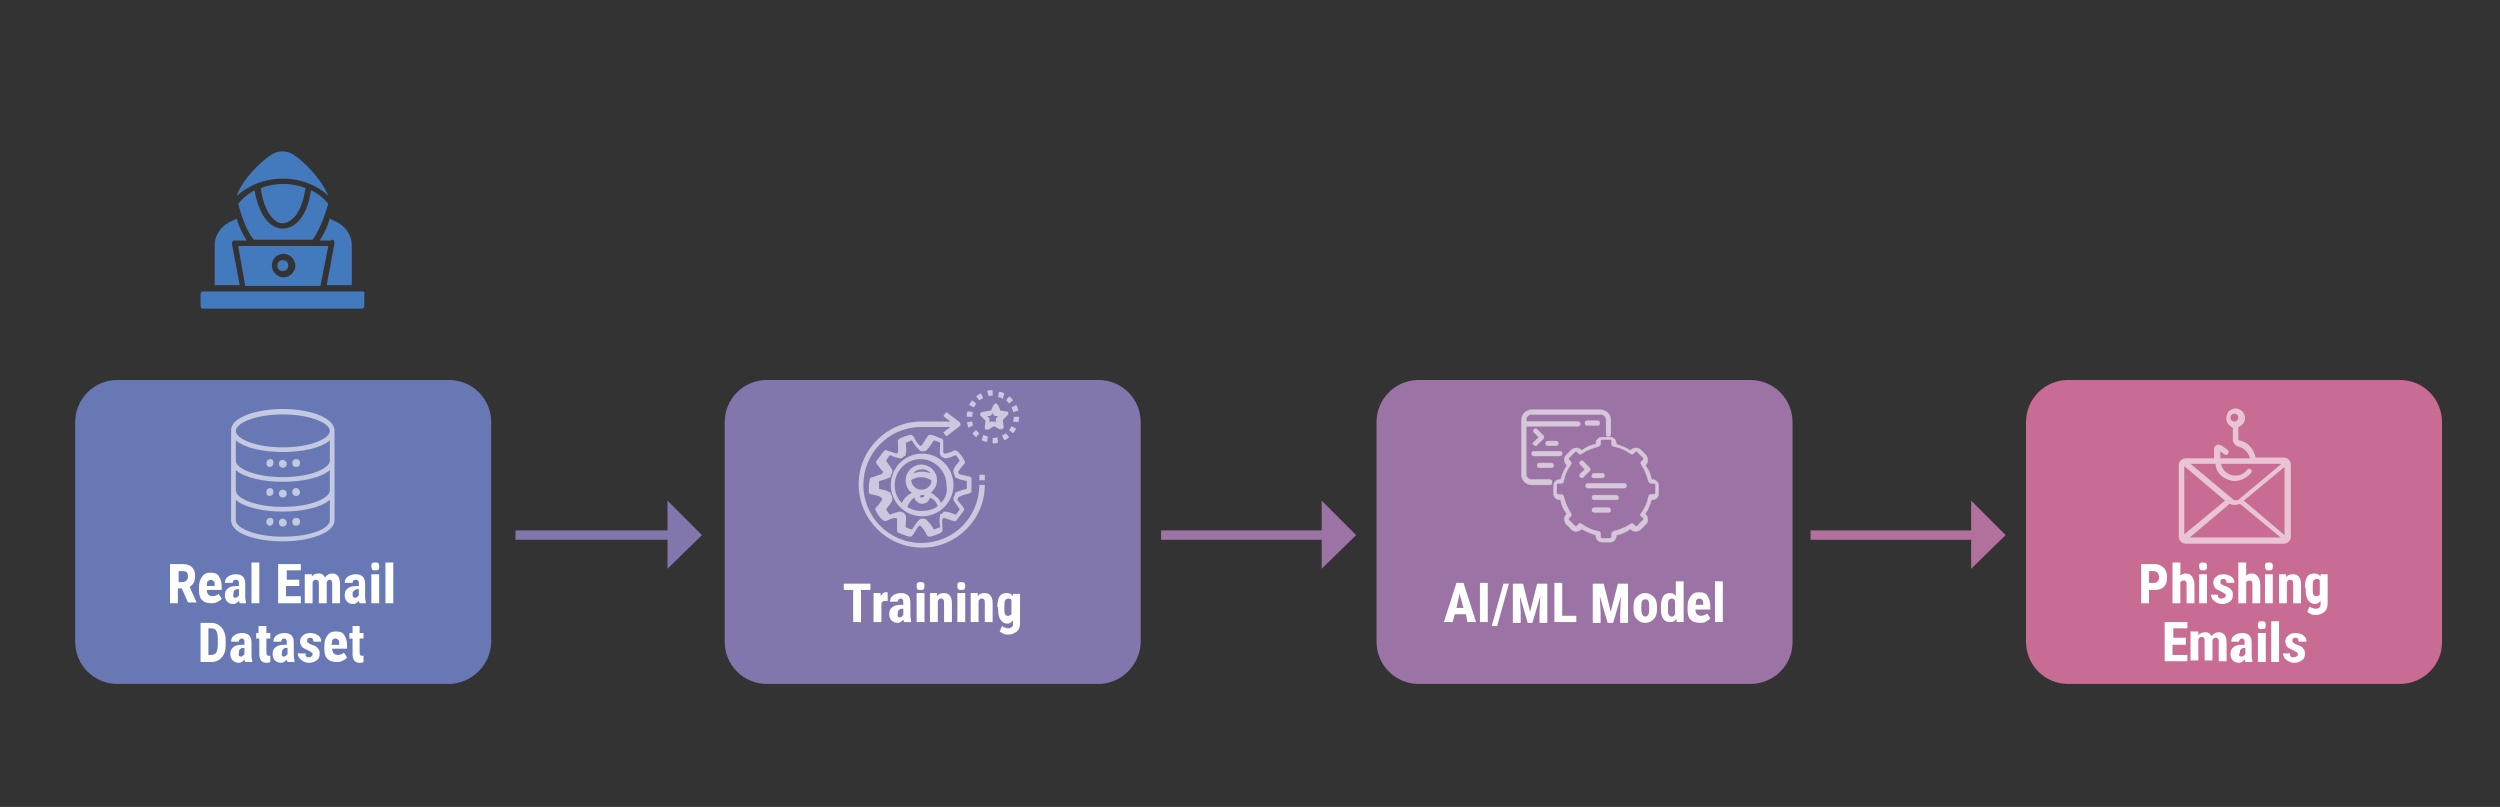<?xml version="1.0" encoding="utf-8"?>
<!-- Generator: Adobe Illustrator 27.9.0, SVG Export Plug-In . SVG Version: 6.00 Build 0)  -->
<svg version="1.1" xmlns="http://www.w3.org/2000/svg" xmlns:xlink="http://www.w3.org/1999/xlink" x="0px" y="0px"
	 viewBox="0 0 319.1 103" style="enable-background:new 0 0 319.1 103;" xml:space="preserve">
<rect x="0" y="0" width="319.1" height="103" fill="#333333" stroke="none"/>
<style type="text/css">
	.st0{fill:#9B73A4;}
	.st1{fill:#8376AC;}
	.st2{fill:#6878B4;}
	.st3{opacity:0.6;}
	.st4{fill:#FFFFFF;stroke:#FFFFFF;stroke-width:5.000000e-02;stroke-miterlimit:10;}
	.st5{opacity:0.6;fill:#FFFFFF;}
	.st6{fill:#FFFFFF;}
	.st7{fill:none;stroke:#8376AC;stroke-width:1.2;stroke-miterlimit:10;}
	.st8{fill:none;stroke:#9B73A4;stroke-width:1.2;stroke-miterlimit:10;}
	.st9{fill:#C86C94;}
	.st10{fill:none;stroke:#B2709C;stroke-width:1.2;stroke-miterlimit:10;}
	.st11{fill:#B2709C;}
	.st12{fill:#4379BD;}
</style>
<g id="Layer_1">
</g>
<g id="Layer_2">
	<path class="st0" d="M223.4,87.3h-42.3c-3,0-5.4-2.4-5.4-5.4V53.9c0-3,2.4-5.4,5.4-5.4h42.3c3,0,5.4,2.4,5.4,5.4V82
		C228.8,84.9,226.4,87.3,223.4,87.3z"/>
	<path class="st1" d="M140.2,87.3H97.9c-3,0-5.4-2.4-5.4-5.4V53.9c0-3,2.4-5.4,5.4-5.4h42.3c3,0,5.4,2.4,5.4,5.4V82
		C145.5,84.9,143.1,87.3,140.2,87.3z"/>
	<path class="st2" d="M57.2,87.3H15c-3,0-5.4-2.4-5.4-5.4V53.9c0-3,2.4-5.4,5.4-5.4h42.3c3,0,5.4,2.4,5.4,5.4V82
		C62.6,84.9,60.2,87.3,57.2,87.3z"/>
	<g class="st3">
		<path class="st4" d="M197.8,61.2h-2.3c-0.4,0-0.7-0.3-0.7-0.7v-6.1h6.6c0.2,0,0.3-0.1,0.3-0.3c0-0.2-0.1-0.3-0.3-0.3h-6.6v-0.2
			c0-0.4,0.3-0.7,0.7-0.7h8.8c0.4,0,0.7,0.3,0.7,0.7v1.8c0,0.2,0.1,0.3,0.3,0.3c0.2,0,0.3-0.1,0.3-0.3v-1.8c0-0.7-0.6-1.3-1.3-1.3
			h-8.8c-0.7,0-1.3,0.6-1.3,1.3v7c0,0.7,0.6,1.3,1.3,1.3h2.3c0.2,0,0.3-0.1,0.3-0.3C198.1,61.3,198,61.2,197.8,61.2z"/>
		<path class="st4" d="M202.6,53.7c-0.2,0-0.3,0.1-0.3,0.3c0,0.2,0.1,0.3,0.3,0.3h1.3c0.2,0,0.3-0.1,0.3-0.3c0-0.2-0.1-0.3-0.3-0.3
			H202.6z"/>
		<path class="st4" d="M210.9,61.2h-0.1c-0.1-0.7-0.4-1.3-0.8-1.8l0.1-0.1c0.3-0.3,0.3-0.8,0-1.2l-0.7-0.7c-0.3-0.3-0.8-0.3-1.2,0
			l-0.1,0.1c-0.6-0.4-1.2-0.6-1.8-0.8v-0.1c0-0.5-0.4-0.8-0.8-0.8h-1c-0.5,0-0.8,0.4-0.8,0.8v0.1c-0.7,0.1-1.3,0.4-1.8,0.8l-0.1-0.1
			c-0.3-0.3-0.8-0.3-1.2,0l-0.7,0.7c-0.3,0.3-0.3,0.8,0,1.2l0.1,0.1c-0.4,0.6-0.6,1.2-0.8,1.8h-0.1c-0.5,0-0.8,0.4-0.8,0.8v1
			c0,0.5,0.4,0.8,0.8,0.8h0.1c0.1,0.7,0.4,1.3,0.8,1.8l-0.1,0.1c-0.3,0.3-0.3,0.8,0,1.2l0.7,0.7c0.3,0.3,0.8,0.3,1.2,0l0.1-0.1
			c0.6,0.4,1.2,0.6,1.8,0.8v0.1c0,0.5,0.4,0.8,0.8,0.8h1c0.5,0,0.8-0.4,0.8-0.8v-0.1c0.7-0.1,1.3-0.4,1.8-0.8l0.1,0.1
			c0.3,0.3,0.8,0.3,1.2,0l0.7-0.7c0.3-0.3,0.3-0.8,0-1.2l-0.1-0.1c0.4-0.6,0.6-1.2,0.8-1.8h0.1c0.5,0,0.8-0.4,0.8-0.8v-1
			C211.7,61.6,211.4,61.2,210.9,61.2z M209.5,65.9l0.2,0.2c0.1,0.1,0.1,0.2,0,0.3l-0.7,0.7c-0.1,0.1-0.2,0.1-0.3,0l-0.2-0.2
			c-0.1-0.1-0.3-0.1-0.4,0c-0.6,0.4-1.3,0.7-2.1,0.9c-0.1,0-0.3,0.2-0.3,0.3v0.4c0,0.1-0.1,0.2-0.2,0.2h-1c-0.1,0-0.2-0.1-0.2-0.2
			v-0.4c0-0.1-0.1-0.3-0.3-0.3c-0.7-0.1-1.4-0.4-2.1-0.9c-0.1,0-0.1-0.1-0.2-0.1c-0.1,0-0.2,0-0.2,0.1l-0.2,0.2
			c-0.1,0.1-0.2,0.1-0.3,0l-0.7-0.7c-0.1-0.1-0.1-0.2,0-0.3l0.2-0.2c0.1-0.1,0.1-0.3,0-0.4c-0.4-0.6-0.7-1.3-0.9-2.1
			c0-0.1-0.2-0.3-0.3-0.3h-0.4c-0.1,0-0.2-0.1-0.2-0.2v-1c0-0.1,0.1-0.2,0.2-0.2h0.4c0.1,0,0.3-0.1,0.3-0.3c0.1-0.7,0.4-1.4,0.9-2.1
			c0.1-0.1,0.1-0.3,0-0.4l-0.2-0.2c-0.1-0.1-0.1-0.2,0-0.3l0.7-0.7c0.1-0.1,0.2-0.1,0.3,0l0.2,0.2c0.1,0.1,0.3,0.1,0.4,0
			c0.6-0.4,1.3-0.7,2.1-0.9c0.1,0,0.3-0.2,0.3-0.3v-0.4c0-0.1,0.1-0.2,0.2-0.2h1c0.1,0,0.2,0.1,0.2,0.2v0.4c0,0.1,0.1,0.3,0.3,0.3
			c0.7,0.1,1.4,0.4,2.1,0.9c0.1,0.1,0.3,0.1,0.4,0l0.2-0.2c0.1-0.1,0.2-0.1,0.3,0l0.7,0.7c0.1,0.1,0.1,0.2,0,0.3l-0.2,0.2
			c-0.1,0.1-0.1,0.3,0,0.4c0.4,0.6,0.7,1.3,0.9,2.1c0,0.1,0.2,0.3,0.3,0.3h0.4c0.1,0,0.2,0.1,0.2,0.2v1c0,0.1-0.1,0.2-0.2,0.2h-0.4
			c-0.1,0-0.3,0.1-0.3,0.3c-0.1,0.7-0.4,1.4-0.9,2.1C209.3,65.7,209.3,65.8,209.5,65.9z"/>
		<path class="st4" d="M195.8,56.8c0.1,0.1,0.1,0.1,0.2,0.1s0.2,0,0.2-0.1L197,56c0.1-0.1,0.1-0.3,0-0.4l-0.8-0.8
			c-0.1-0.1-0.3-0.1-0.4,0c-0.1,0.1-0.1,0.3,0,0.4l0.6,0.6l-0.6,0.6C195.6,56.5,195.6,56.7,195.8,56.8z"/>
		<path class="st4" d="M198.6,56.9c0.2,0,0.3-0.1,0.3-0.3c0-0.2-0.1-0.3-0.3-0.3h-1c-0.2,0-0.3,0.1-0.3,0.3c0,0.2,0.1,0.3,0.3,0.3
			H198.6z"/>
		<path class="st4" d="M199.4,57.9c0-0.2-0.1-0.3-0.3-0.3h-3.3c-0.2,0-0.3,0.1-0.3,0.3c0,0.2,0.1,0.3,0.3,0.3h3.3
			C199.2,58.2,199.4,58.1,199.4,57.9z"/>
		<path class="st4" d="M196.5,59.1c-0.2,0-0.3,0.1-0.3,0.3c0,0.2,0.1,0.3,0.3,0.3h1.5c0.2,0,0.3-0.1,0.3-0.3c0-0.2-0.1-0.3-0.3-0.3
			H196.5z"/>
		<path class="st4" d="M202.9,59.7l-0.8-0.8c-0.1-0.1-0.3-0.1-0.4,0c-0.1,0.1-0.1,0.3,0,0.4l0.6,0.6l-0.6,0.6
			c-0.1,0.1-0.1,0.3,0,0.4c0.1,0.1,0.1,0.1,0.2,0.1c0,0,0,0,0,0c0.1,0,0.2,0,0.2-0.1l0.8-0.8C203,60,203,59.8,202.9,59.7z"/>
		<path class="st4" d="M203.5,61h1c0.2,0,0.3-0.1,0.3-0.3c0-0.2-0.1-0.3-0.3-0.3h-1c-0.2,0-0.3,0.1-0.3,0.3
			C203.1,60.9,203.3,61,203.5,61z"/>
		<path class="st4" d="M207.3,61.7h-4.6c-0.2,0-0.3,0.1-0.3,0.3c0,0.2,0.1,0.3,0.3,0.3h4.6c0.2,0,0.3-0.1,0.3-0.3
			C207.6,61.8,207.5,61.7,207.3,61.7z"/>
		<path class="st4" d="M206.3,63.2h-2.8c-0.2,0-0.3,0.1-0.3,0.3c0,0.2,0.1,0.3,0.3,0.3h2.8c0.2,0,0.3-0.1,0.3-0.3
			C206.6,63.4,206.4,63.2,206.3,63.2z"/>
		<path class="st4" d="M205.3,64.8h-1.8c-0.2,0-0.3,0.1-0.3,0.3c0,0.2,0.1,0.3,0.3,0.3h1.8c0.2,0,0.3-0.1,0.3-0.3
			C205.6,64.9,205.4,64.8,205.3,64.8z"/>
	</g>
	<path class="st5" d="M36.1,52.2c-3.2,0-6.6,1-6.6,2.7v11.5c0,1.8,3.4,2.7,6.6,2.7c3.2,0,6.6-1,6.6-2.7V55
		C42.7,53.2,39.3,52.2,36.1,52.2z M42.1,62.6c0,1-2.5,2.1-6,2.1c-3.5,0-6-1.1-6-2.1V60c1.1,1,3.6,1.5,6,1.5s4.9-0.5,6-1.5V62.6z
		 M42.1,58.8c0,1-2.5,2.1-6,2.1c-3.5,0-6-1.1-6-2.1v-2.6c1.1,1,3.6,1.5,6,1.5s4.9-0.5,6-1.5V58.8z M36.1,52.9c3.5,0,6,1.1,6,2.1
		c0,1-2.5,2.1-6,2.1c-3.5,0-6-1.1-6-2.1C30.1,54,32.6,52.9,36.1,52.9z M36.1,68.5c-3.5,0-6-1.1-6-2.1v-2.6c1.1,1,3.6,1.5,6,1.5
		s4.9-0.5,6-1.5v2.6C42.1,67.5,39.6,68.5,36.1,68.5z M34.9,59.1c0,0.3-0.2,0.5-0.5,0.5S34,59.3,34,59.1s0.2-0.5,0.5-0.5
		S34.9,58.8,34.9,59.1z M36.6,59.2c0,0.3-0.2,0.5-0.5,0.5s-0.5-0.2-0.5-0.5s0.2-0.5,0.5-0.5S36.6,59,36.6,59.2z M38.3,59.1
		c0,0.3-0.2,0.5-0.5,0.5s-0.5-0.2-0.5-0.5s0.2-0.5,0.5-0.5S38.3,58.8,38.3,59.1z M34.9,62.8c0,0.3-0.2,0.5-0.5,0.5S34,63.1,34,62.8
		s0.2-0.5,0.5-0.5S34.9,62.6,34.9,62.8z M36.6,63c0,0.3-0.2,0.5-0.5,0.5s-0.5-0.2-0.5-0.5s0.2-0.5,0.5-0.5S36.6,62.7,36.6,63z
		 M38.3,62.8c0,0.3-0.2,0.5-0.5,0.5s-0.5-0.2-0.5-0.5s0.2-0.5,0.5-0.5S38.3,62.6,38.3,62.8z M34.9,66.6c0,0.3-0.2,0.5-0.5,0.5
		S34,66.8,34,66.6c0-0.3,0.2-0.5,0.5-0.5S34.9,66.3,34.9,66.6z M36.6,66.7c0,0.3-0.2,0.5-0.5,0.5s-0.5-0.2-0.5-0.5
		c0-0.3,0.2-0.5,0.5-0.5S36.6,66.5,36.6,66.7z M38.3,66.6c0,0.3-0.2,0.5-0.5,0.5s-0.5-0.2-0.5-0.5c0-0.3,0.2-0.5,0.5-0.5
		S38.3,66.3,38.3,66.6z"/>
	<g>
		<path class="st6" d="M23.2,75.1h-0.5V77h-1v-5h1.6c0.5,0,0.9,0.1,1.2,0.4c0.3,0.3,0.4,0.6,0.4,1.1c0,0.7-0.2,1.1-0.7,1.4l0.9,2v0
			h-1.1L23.2,75.1z M22.7,74.3h0.6c0.2,0,0.4-0.1,0.5-0.2c0.1-0.1,0.2-0.3,0.2-0.5c0-0.5-0.2-0.7-0.6-0.7h-0.6V74.3z"/>
		<path class="st6" d="M27,77c-0.5,0-0.9-0.1-1.2-0.4s-0.4-0.7-0.4-1.3V75c0-0.6,0.1-1,0.4-1.4s0.6-0.5,1.1-0.5c0.5,0,0.8,0.1,1,0.4
			s0.4,0.7,0.4,1.3v0.5h-1.9c0,0.3,0.1,0.5,0.2,0.6s0.3,0.2,0.5,0.2c0.3,0,0.6-0.1,0.8-0.3l0.4,0.6c-0.1,0.2-0.3,0.3-0.5,0.4
			C27.5,77,27.2,77,27,77z M26.4,74.8h1v-0.1c0-0.2,0-0.4-0.1-0.5S27,74,26.9,74s-0.3,0.1-0.4,0.2C26.4,74.3,26.4,74.5,26.4,74.8z"
			/>
		<path class="st6" d="M30.6,77c0-0.1-0.1-0.2-0.1-0.3c-0.2,0.2-0.4,0.4-0.7,0.4c-0.3,0-0.6-0.1-0.8-0.3c-0.2-0.2-0.3-0.5-0.3-0.8
			c0-0.4,0.1-0.7,0.4-0.9c0.2-0.2,0.6-0.3,1.1-0.3h0.3v-0.3c0-0.2,0-0.3-0.1-0.4S30.2,74,30.1,74c-0.2,0-0.4,0.1-0.4,0.4h-1
			c0-0.3,0.1-0.6,0.4-0.8c0.3-0.2,0.6-0.3,1-0.3c0.4,0,0.7,0.1,0.9,0.3c0.2,0.2,0.3,0.5,0.3,0.9v1.7c0,0.3,0.1,0.6,0.1,0.7V77H30.6z
			 M30,76.3c0.1,0,0.2,0,0.3-0.1s0.1-0.1,0.2-0.2v-0.8h-0.2c-0.2,0-0.3,0.1-0.4,0.2c-0.1,0.1-0.1,0.2-0.1,0.4
			C29.7,76.1,29.8,76.3,30,76.3z"/>
		<path class="st6" d="M33.1,77h-1v-5.2h1V77z"/>
		<path class="st6" d="M38.1,74.8h-1.6v1.3h1.9V77h-2.9v-5h2.9v0.8h-1.8V74h1.6V74.8z"/>
		<path class="st6" d="M39.8,73.3l0,0.3c0.2-0.3,0.5-0.4,0.9-0.4c0.4,0,0.6,0.2,0.8,0.5c0.2-0.3,0.5-0.5,0.9-0.5c0.6,0,1,0.4,1,1.3
			V77h-1v-2.4c0-0.2,0-0.4-0.1-0.5S42.2,74,42.1,74c-0.2,0-0.3,0.1-0.4,0.3l0,0.1V77h-1v-2.4c0-0.2,0-0.4-0.1-0.5
			c-0.1-0.1-0.2-0.1-0.3-0.1c-0.2,0-0.3,0.1-0.4,0.3V77h-1v-3.7H39.8z"/>
		<path class="st6" d="M45.9,77c0-0.1-0.1-0.2-0.1-0.3c-0.2,0.2-0.4,0.4-0.7,0.4c-0.3,0-0.6-0.1-0.8-0.3c-0.2-0.2-0.3-0.5-0.3-0.8
			c0-0.4,0.1-0.7,0.4-0.9c0.2-0.2,0.6-0.3,1.1-0.3h0.3v-0.3c0-0.2,0-0.3-0.1-0.4S45.5,74,45.4,74c-0.2,0-0.4,0.1-0.4,0.4h-1
			c0-0.3,0.1-0.6,0.4-0.8c0.3-0.2,0.6-0.3,1-0.3c0.4,0,0.7,0.1,0.9,0.3c0.2,0.2,0.3,0.5,0.3,0.9v1.7c0,0.3,0.1,0.6,0.1,0.7V77H45.9z
			 M45.3,76.3c0.1,0,0.2,0,0.3-0.1s0.1-0.1,0.2-0.2v-0.8h-0.2c-0.2,0-0.3,0.1-0.4,0.2C45,75.5,45,75.7,45,75.9
			C45,76.1,45.1,76.3,45.3,76.3z"/>
		<path class="st6" d="M47.4,72.3c0-0.2,0-0.3,0.1-0.4s0.2-0.1,0.4-0.1s0.3,0,0.4,0.1s0.1,0.2,0.1,0.4c0,0.1,0,0.3-0.1,0.4
			c-0.1,0.1-0.2,0.1-0.4,0.1s-0.3,0-0.4-0.1C47.5,72.6,47.4,72.5,47.4,72.3z M48.4,77h-1v-3.7h1V77z"/>
		<path class="st6" d="M50.2,77h-1v-5.2h1V77z"/>
		<path class="st6" d="M25.6,84.5v-5h1.3c0.6,0,1,0.2,1.4,0.6c0.3,0.4,0.5,0.9,0.5,1.5v0.8c0,0.7-0.2,1.2-0.5,1.5
			c-0.3,0.4-0.8,0.6-1.4,0.6H25.6z M26.6,80.3v3.3h0.3c0.3,0,0.6-0.1,0.7-0.3c0.1-0.2,0.2-0.5,0.2-0.9v-0.9c0-0.5-0.1-0.8-0.2-1
			c-0.1-0.2-0.4-0.3-0.7-0.3H26.6z"/>
		<path class="st6" d="M31.3,84.5c0-0.1-0.1-0.2-0.1-0.3c-0.2,0.2-0.4,0.4-0.7,0.4c-0.3,0-0.6-0.1-0.8-0.3c-0.2-0.2-0.3-0.5-0.3-0.8
			c0-0.4,0.1-0.7,0.4-0.9c0.2-0.2,0.6-0.3,1.1-0.3h0.3v-0.3c0-0.2,0-0.3-0.1-0.4s-0.1-0.1-0.2-0.1c-0.2,0-0.4,0.1-0.4,0.4h-1
			c0-0.3,0.1-0.6,0.4-0.8c0.3-0.2,0.6-0.3,1-0.3c0.4,0,0.7,0.1,0.9,0.3c0.2,0.2,0.3,0.5,0.3,0.9v1.7c0,0.3,0.1,0.6,0.1,0.7v0.1H31.3
			z M30.7,83.8c0.1,0,0.2,0,0.3-0.1s0.1-0.1,0.2-0.2v-0.8h-0.2c-0.2,0-0.3,0.1-0.4,0.2c-0.1,0.1-0.1,0.2-0.1,0.4
			C30.4,83.6,30.5,83.8,30.7,83.8z"/>
		<path class="st6" d="M34,79.9v0.9h0.5v0.7H34v1.8c0,0.1,0,0.2,0.1,0.3c0,0.1,0.1,0.1,0.2,0.1c0.1,0,0.2,0,0.2,0l0,0.8
			c-0.2,0.1-0.3,0.1-0.5,0.1c-0.6,0-0.9-0.4-0.9-1.1v-2h-0.4v-0.7H33v-0.9H34z"/>
		<path class="st6" d="M36.7,84.5c0-0.1-0.1-0.2-0.1-0.3c-0.2,0.2-0.4,0.4-0.7,0.4c-0.3,0-0.6-0.1-0.8-0.3c-0.2-0.2-0.3-0.5-0.3-0.8
			c0-0.4,0.1-0.7,0.4-0.9c0.2-0.2,0.6-0.3,1.1-0.3h0.3v-0.3c0-0.2,0-0.3-0.1-0.4s-0.1-0.1-0.2-0.1c-0.2,0-0.4,0.1-0.4,0.4h-1
			c0-0.3,0.1-0.6,0.4-0.8c0.3-0.2,0.6-0.3,1-0.3c0.4,0,0.7,0.1,0.9,0.3c0.2,0.2,0.3,0.5,0.3,0.9v1.7c0,0.3,0.1,0.6,0.1,0.7v0.1H36.7
			z M36.2,83.8c0.1,0,0.2,0,0.3-0.1s0.1-0.1,0.2-0.2v-0.8h-0.2c-0.2,0-0.3,0.1-0.4,0.2c-0.1,0.1-0.1,0.2-0.1,0.4
			C35.9,83.6,36,83.8,36.2,83.8z"/>
		<path class="st6" d="M39.9,83.5c0-0.1,0-0.2-0.1-0.2c-0.1-0.1-0.3-0.2-0.5-0.3c-0.4-0.2-0.7-0.3-0.8-0.5c-0.1-0.2-0.2-0.4-0.2-0.6
			c0-0.3,0.1-0.6,0.4-0.8c0.2-0.2,0.5-0.3,0.9-0.3c0.4,0,0.7,0.1,1,0.3s0.4,0.5,0.4,0.8h-1c0-0.3-0.1-0.5-0.4-0.5
			c-0.1,0-0.2,0-0.3,0.1s-0.1,0.2-0.1,0.3c0,0.1,0,0.2,0.1,0.2c0.1,0.1,0.2,0.2,0.5,0.3c0.4,0.1,0.7,0.3,0.8,0.5
			c0.2,0.2,0.2,0.4,0.2,0.7c0,0.3-0.1,0.6-0.4,0.8s-0.6,0.3-1,0.3c-0.3,0-0.5-0.1-0.7-0.2c-0.2-0.1-0.4-0.3-0.5-0.4
			c-0.1-0.2-0.2-0.4-0.2-0.6H39c0,0.2,0,0.3,0.1,0.4c0.1,0.1,0.2,0.1,0.4,0.1C39.8,83.8,39.9,83.7,39.9,83.5z"/>
		<path class="st6" d="M43,84.5c-0.5,0-0.9-0.1-1.2-0.4s-0.4-0.7-0.4-1.3v-0.3c0-0.6,0.1-1,0.4-1.4s0.6-0.5,1.1-0.5
			c0.5,0,0.8,0.1,1,0.4s0.4,0.7,0.4,1.3v0.5h-1.9c0,0.3,0.1,0.5,0.2,0.6s0.3,0.2,0.5,0.2c0.3,0,0.6-0.1,0.8-0.3l0.4,0.6
			c-0.1,0.2-0.3,0.3-0.5,0.4C43.5,84.5,43.2,84.5,43,84.5z M42.3,82.3h1v-0.1c0-0.2,0-0.4-0.1-0.5s-0.2-0.2-0.4-0.2
			s-0.3,0.1-0.4,0.2C42.4,81.8,42.4,82,42.3,82.3z"/>
		<path class="st6" d="M45.9,79.9v0.9h0.5v0.7h-0.5v1.8c0,0.1,0,0.2,0.1,0.3c0,0.1,0.1,0.1,0.2,0.1c0.1,0,0.2,0,0.2,0l0,0.8
			c-0.2,0.1-0.3,0.1-0.5,0.1c-0.6,0-0.9-0.4-0.9-1.1v-2h-0.4v-0.7H45v-0.9H45.9z"/>
	</g>
	<g>
		<path class="st6" d="M111.1,75.3h-1.2v4.1h-1v-4.1h-1.2v-0.8h3.4V75.3z"/>
		<path class="st6" d="M113.3,76.7l-0.3,0c-0.3,0-0.4,0.1-0.5,0.3v2.4h-1v-3.7h0.9l0,0.4c0.2-0.3,0.4-0.5,0.6-0.5c0.1,0,0.2,0,0.3,0
			L113.3,76.7z"/>
		<path class="st6" d="M115.4,79.4c0-0.1-0.1-0.2-0.1-0.3c-0.2,0.2-0.4,0.4-0.7,0.4c-0.3,0-0.6-0.1-0.8-0.3
			c-0.2-0.2-0.3-0.5-0.3-0.8c0-0.4,0.1-0.7,0.4-0.9c0.2-0.2,0.6-0.3,1.1-0.3h0.3v-0.3c0-0.2,0-0.3-0.1-0.4s-0.1-0.1-0.2-0.1
			c-0.2,0-0.4,0.1-0.4,0.4h-1c0-0.3,0.1-0.6,0.4-0.8c0.3-0.2,0.6-0.3,1-0.3c0.4,0,0.7,0.1,0.9,0.3c0.2,0.2,0.3,0.5,0.3,0.9v1.7
			c0,0.3,0.1,0.6,0.1,0.7v0.1H115.4z M114.8,78.8c0.1,0,0.2,0,0.3-0.1s0.1-0.1,0.2-0.2v-0.8h-0.2c-0.2,0-0.3,0.1-0.4,0.2
			c-0.1,0.1-0.1,0.2-0.1,0.4C114.5,78.6,114.6,78.8,114.8,78.8z"/>
		<path class="st6" d="M117,74.8c0-0.2,0-0.3,0.1-0.4s0.2-0.1,0.4-0.1s0.3,0,0.4,0.1s0.1,0.2,0.1,0.4c0,0.1,0,0.3-0.1,0.4
			c-0.1,0.1-0.2,0.1-0.4,0.1s-0.3,0-0.4-0.1C117,75.1,117,74.9,117,74.8z M118,79.4h-1v-3.7h1V79.4z"/>
		<path class="st6" d="M119.6,75.7l0,0.4c0.2-0.3,0.5-0.4,0.9-0.4c0.6,0,1,0.4,1,1.3v2.4h-1v-2.4c0-0.2,0-0.4-0.1-0.5
			c-0.1-0.1-0.2-0.1-0.3-0.1c-0.2,0-0.3,0.1-0.4,0.3v2.7h-1v-3.7H119.6z"/>
		<path class="st6" d="M122.2,74.8c0-0.2,0-0.3,0.1-0.4s0.2-0.1,0.4-0.1s0.3,0,0.4,0.1s0.1,0.2,0.1,0.4c0,0.1,0,0.3-0.1,0.4
			c-0.1,0.1-0.2,0.1-0.4,0.1s-0.3,0-0.4-0.1C122.2,75.1,122.2,74.9,122.2,74.8z M123.2,79.4h-1v-3.7h1V79.4z"/>
		<path class="st6" d="M124.8,75.7l0,0.4c0.2-0.3,0.5-0.4,0.9-0.4c0.6,0,1,0.4,1,1.3v2.4h-1v-2.4c0-0.2,0-0.4-0.1-0.5
			c-0.1-0.1-0.2-0.1-0.3-0.1c-0.2,0-0.3,0.1-0.4,0.3v2.7h-1v-3.7H124.8z"/>
		<path class="st6" d="M127.3,77.5c0-0.6,0.1-1.1,0.3-1.4s0.5-0.4,0.9-0.4c0.3,0,0.6,0.1,0.8,0.4l0-0.3h0.9v3.7
			c0,0.5-0.1,0.8-0.4,1.1c-0.3,0.2-0.6,0.4-1.1,0.4c-0.2,0-0.4,0-0.6-0.1c-0.2-0.1-0.4-0.2-0.5-0.3l0.3-0.7c0.1,0.1,0.2,0.2,0.4,0.2
			c0.1,0.1,0.3,0.1,0.4,0.1c0.2,0,0.4-0.1,0.5-0.2c0.1-0.1,0.1-0.3,0.1-0.5v-0.3c-0.2,0.2-0.4,0.4-0.7,0.4c-0.4,0-0.7-0.2-0.9-0.5
			c-0.2-0.3-0.3-0.7-0.3-1.3V77.5z M128.2,77.7c0,0.3,0,0.6,0.1,0.7c0.1,0.2,0.2,0.2,0.4,0.2c0.2,0,0.3-0.1,0.4-0.2v-1.8
			c-0.1-0.2-0.2-0.2-0.4-0.2c-0.2,0-0.3,0.1-0.4,0.2c-0.1,0.2-0.1,0.4-0.1,0.8V77.7z"/>
	</g>
	<g>
		<path class="st6" d="M187.1,78.4h-1.4l-0.3,1h-1.1l1.6-5h0.9l1.6,5h-1.1L187.1,78.4z M185.9,77.6h0.9l-0.5-1.8L185.9,77.6z"/>
		<path class="st6" d="M189.9,79.4h-1v-5h1V79.4z"/>
		<path class="st6" d="M191.1,79.9h-0.7l1.5-5.4h0.7L191.1,79.9z"/>
		<path class="st6" d="M194.4,74.5l0.9,3.6l0.9-3.6h1.3v5h-1v-1.3l0.1-2.1l-1,3.4H195l-1-3.4l0.1,2.1v1.3h-1v-5H194.4z"/>
		<path class="st6" d="M199.4,78.6h1.8v0.8h-2.8v-5h1V78.6z"/>
		<path class="st6" d="M204.7,74.5l0.9,3.6l0.9-3.6h1.3v5h-1v-1.3l0.1-2.1l-1,3.4h-0.7l-1-3.4l0.1,2.1v1.3h-1v-5H204.7z"/>
		<path class="st6" d="M208.5,77.5c0-0.6,0.1-1,0.4-1.3s0.6-0.5,1.1-0.5c0.5,0,0.8,0.2,1.1,0.5s0.4,0.8,0.4,1.3v0.2
			c0,0.6-0.1,1-0.4,1.3s-0.6,0.5-1.1,0.5c-0.5,0-0.8-0.2-1.1-0.5c-0.3-0.3-0.4-0.8-0.4-1.3V77.5z M209.5,77.7c0,0.7,0.2,1,0.5,1
			c0.3,0,0.5-0.3,0.5-0.8l0-0.4c0-0.3,0-0.6-0.1-0.8c-0.1-0.2-0.2-0.2-0.4-0.2c-0.2,0-0.3,0.1-0.4,0.2c-0.1,0.2-0.1,0.4-0.1,0.8
			V77.7z"/>
		<path class="st6" d="M212,77.5c0-0.6,0.1-1.1,0.3-1.4s0.5-0.4,0.9-0.4c0.3,0,0.5,0.1,0.7,0.4v-1.9h1v5.2H214l0-0.4
			c-0.2,0.3-0.5,0.4-0.8,0.4c-0.4,0-0.7-0.1-0.9-0.4c-0.2-0.3-0.3-0.7-0.3-1.3V77.5z M212.9,77.7c0,0.4,0,0.6,0.1,0.8
			c0.1,0.1,0.2,0.2,0.4,0.2c0.2,0,0.3-0.1,0.4-0.3v-1.7c-0.1-0.2-0.2-0.3-0.4-0.3c-0.2,0-0.3,0.1-0.4,0.2s-0.1,0.4-0.1,0.8V77.7z"/>
		<path class="st6" d="M217,79.5c-0.5,0-0.9-0.1-1.2-0.4s-0.4-0.7-0.4-1.3v-0.3c0-0.6,0.1-1,0.4-1.4s0.6-0.5,1.1-0.5
			c0.5,0,0.8,0.1,1,0.4s0.4,0.7,0.4,1.3v0.5h-1.9c0,0.3,0.1,0.5,0.2,0.6s0.3,0.2,0.5,0.2c0.3,0,0.6-0.1,0.8-0.3l0.4,0.6
			c-0.1,0.2-0.3,0.3-0.5,0.4C217.6,79.5,217.3,79.5,217,79.5z M216.4,77.2h1v-0.1c0-0.2,0-0.4-0.1-0.5s-0.2-0.2-0.4-0.2
			s-0.3,0.1-0.4,0.2C216.5,76.8,216.5,77,216.4,77.2z"/>
		<path class="st6" d="M219.9,79.4h-1v-5.2h1V79.4z"/>
	</g>
	<g>
		<g>
			<line class="st7" x1="65.8" y1="68.3" x2="85.8" y2="68.3"/>
			<g>
				<polygon class="st1" points="85.2,63.9 85.2,72.6 89.6,68.3 				"/>
			</g>
		</g>
	</g>
	<g>
		<g>
			<line class="st8" x1="148.2" y1="68.3" x2="169.3" y2="68.3"/>
			<g>
				<polygon class="st0" points="168.7,63.9 168.7,72.6 173.1,68.3 				"/>
			</g>
		</g>
	</g>
	<path class="st9" d="M306.3,87.3h-42.3c-3,0-5.4-2.4-5.4-5.4V53.9c0-3,2.4-5.4,5.4-5.4h42.3c3,0,5.4,2.4,5.4,5.4V82
		C311.7,84.9,309.3,87.3,306.3,87.3z"/>
	<g>
		<path class="st6" d="M274.3,75.2V77h-1v-5h1.7c0.5,0,0.9,0.2,1.2,0.5c0.3,0.3,0.4,0.7,0.4,1.2s-0.1,0.9-0.4,1.2s-0.7,0.4-1.2,0.4
			H274.3z M274.3,74.4h0.7c0.2,0,0.3-0.1,0.4-0.2s0.2-0.3,0.2-0.5c0-0.2-0.1-0.4-0.2-0.6c-0.1-0.1-0.3-0.2-0.4-0.2h-0.7V74.4z"/>
		<path class="st6" d="M278.2,73.6c0.2-0.3,0.5-0.4,0.8-0.4c0.3,0,0.6,0.1,0.8,0.4s0.3,0.6,0.3,1.1V77h-1v-2.3c0-0.2,0-0.4-0.1-0.5
			c-0.1-0.1-0.2-0.1-0.3-0.1c-0.2,0-0.3,0.1-0.4,0.2V77h-1v-5.2h1V73.6z"/>
		<path class="st6" d="M280.7,72.3c0-0.2,0-0.3,0.1-0.4s0.2-0.1,0.4-0.1s0.3,0,0.4,0.1s0.1,0.2,0.1,0.4c0,0.1,0,0.3-0.1,0.4
			c-0.1,0.1-0.2,0.1-0.4,0.1s-0.3,0-0.4-0.1C280.8,72.6,280.7,72.5,280.7,72.3z M281.7,77h-1v-3.7h1V77z"/>
		<path class="st6" d="M284.1,76c0-0.1,0-0.2-0.1-0.2c-0.1-0.1-0.3-0.2-0.5-0.3c-0.4-0.2-0.7-0.3-0.8-0.5c-0.1-0.2-0.2-0.4-0.2-0.6
			c0-0.3,0.1-0.6,0.4-0.8c0.2-0.2,0.5-0.3,0.9-0.3c0.4,0,0.7,0.1,1,0.3s0.4,0.5,0.4,0.8h-1c0-0.3-0.1-0.5-0.4-0.5
			c-0.1,0-0.2,0-0.3,0.1s-0.1,0.2-0.1,0.3c0,0.1,0,0.2,0.1,0.2c0.1,0.1,0.2,0.2,0.5,0.3c0.4,0.1,0.7,0.3,0.8,0.5
			c0.2,0.2,0.2,0.4,0.2,0.7c0,0.3-0.1,0.6-0.4,0.8s-0.6,0.3-1,0.3c-0.3,0-0.5-0.1-0.7-0.2c-0.2-0.1-0.4-0.3-0.5-0.4
			c-0.1-0.2-0.2-0.4-0.2-0.6h0.9c0,0.2,0,0.3,0.1,0.4c0.1,0.1,0.2,0.1,0.4,0.1C284,76.3,284.1,76.2,284.1,76z"/>
		<path class="st6" d="M286.6,73.6c0.2-0.3,0.5-0.4,0.8-0.4c0.3,0,0.6,0.1,0.8,0.4s0.3,0.6,0.3,1.1V77h-1v-2.3c0-0.2,0-0.4-0.1-0.5
			c-0.1-0.1-0.2-0.1-0.3-0.1c-0.2,0-0.3,0.1-0.4,0.2V77h-1v-5.2h1V73.6z"/>
		<path class="st6" d="M289.1,72.3c0-0.2,0-0.3,0.1-0.4s0.2-0.1,0.4-0.1s0.3,0,0.4,0.1s0.1,0.2,0.1,0.4c0,0.1,0,0.3-0.1,0.4
			c-0.1,0.1-0.2,0.1-0.4,0.1s-0.3,0-0.4-0.1C289.2,72.6,289.1,72.5,289.1,72.3z M290.1,77h-1v-3.7h1V77z"/>
		<path class="st6" d="M291.8,73.3l0,0.4c0.2-0.3,0.5-0.4,0.9-0.4c0.6,0,1,0.4,1,1.3V77h-1v-2.4c0-0.2,0-0.4-0.1-0.5
			c-0.1-0.1-0.2-0.1-0.3-0.1c-0.2,0-0.3,0.1-0.4,0.3V77h-1v-3.7H291.8z"/>
		<path class="st6" d="M294.2,75c0-0.6,0.1-1.1,0.3-1.4s0.5-0.4,0.9-0.4c0.3,0,0.6,0.1,0.8,0.4l0-0.3h0.9V77c0,0.5-0.1,0.8-0.4,1.1
			c-0.3,0.2-0.6,0.4-1.1,0.4c-0.2,0-0.4,0-0.6-0.1c-0.2-0.1-0.4-0.2-0.5-0.3l0.3-0.7c0.1,0.1,0.2,0.2,0.4,0.2
			c0.1,0.1,0.3,0.1,0.4,0.1c0.2,0,0.4-0.1,0.5-0.2c0.1-0.1,0.1-0.3,0.1-0.5v-0.3c-0.2,0.2-0.4,0.4-0.7,0.4c-0.4,0-0.7-0.2-0.9-0.5
			c-0.2-0.3-0.3-0.7-0.3-1.3V75z M295.2,75.2c0,0.3,0,0.6,0.1,0.7c0.1,0.2,0.2,0.2,0.4,0.2c0.2,0,0.3-0.1,0.4-0.2v-1.8
			c-0.1-0.2-0.2-0.2-0.4-0.2c-0.2,0-0.3,0.1-0.4,0.2c-0.1,0.2-0.1,0.4-0.1,0.8V75.2z"/>
		<path class="st6" d="M278.9,82.3h-1.6v1.3h1.9v0.8h-2.9v-5h2.9v0.8h-1.8v1.2h1.6V82.3z"/>
		<path class="st6" d="M280.6,80.8l0,0.3c0.2-0.3,0.5-0.4,0.9-0.4c0.4,0,0.6,0.2,0.8,0.5c0.2-0.3,0.5-0.5,0.9-0.5c0.6,0,1,0.4,1,1.3
			v2.4h-1v-2.4c0-0.2,0-0.4-0.1-0.5s-0.2-0.1-0.3-0.1c-0.2,0-0.3,0.1-0.4,0.3l0,0.1v2.5h-1v-2.4c0-0.2,0-0.4-0.1-0.5
			c-0.1-0.1-0.2-0.1-0.3-0.1c-0.2,0-0.3,0.1-0.4,0.3v2.7h-1v-3.7H280.6z"/>
		<path class="st6" d="M286.6,84.5c0-0.1-0.1-0.2-0.1-0.3c-0.2,0.2-0.4,0.4-0.7,0.4c-0.3,0-0.6-0.1-0.8-0.3
			c-0.2-0.2-0.3-0.5-0.3-0.8c0-0.4,0.1-0.7,0.4-0.9c0.2-0.2,0.6-0.3,1.1-0.3h0.3v-0.3c0-0.2,0-0.3-0.1-0.4s-0.1-0.1-0.2-0.1
			c-0.2,0-0.4,0.1-0.4,0.4h-1c0-0.3,0.1-0.6,0.4-0.8c0.3-0.2,0.6-0.3,1-0.3c0.4,0,0.7,0.1,0.9,0.3c0.2,0.2,0.3,0.5,0.3,0.9v1.7
			c0,0.3,0.1,0.6,0.1,0.7v0.1H286.6z M286.1,83.8c0.1,0,0.2,0,0.3-0.1s0.1-0.1,0.2-0.2v-0.8h-0.2c-0.2,0-0.3,0.1-0.4,0.2
			c-0.1,0.1-0.1,0.2-0.1,0.4C285.7,83.6,285.8,83.8,286.1,83.8z"/>
		<path class="st6" d="M288.2,79.8c0-0.2,0-0.3,0.1-0.4s0.2-0.1,0.4-0.1s0.3,0,0.4,0.1s0.1,0.2,0.1,0.4c0,0.1,0,0.3-0.1,0.4
			c-0.1,0.1-0.2,0.1-0.4,0.1s-0.3,0-0.4-0.1C288.2,80.1,288.2,80,288.2,79.8z M289.2,84.5h-1v-3.7h1V84.5z"/>
		<path class="st6" d="M290.9,84.5h-1v-5.2h1V84.5z"/>
		<path class="st6" d="M293.3,83.5c0-0.1,0-0.2-0.1-0.2c-0.1-0.1-0.3-0.2-0.5-0.3c-0.4-0.2-0.7-0.3-0.8-0.5
			c-0.1-0.2-0.2-0.4-0.2-0.6c0-0.3,0.1-0.6,0.4-0.8c0.2-0.2,0.5-0.3,0.9-0.3c0.4,0,0.7,0.1,1,0.3s0.4,0.5,0.4,0.8h-1
			c0-0.3-0.1-0.5-0.4-0.5c-0.1,0-0.2,0-0.3,0.1s-0.1,0.2-0.1,0.3c0,0.1,0,0.2,0.1,0.2c0.1,0.1,0.2,0.2,0.5,0.3
			c0.4,0.1,0.7,0.3,0.8,0.5c0.2,0.2,0.2,0.4,0.2,0.7c0,0.3-0.1,0.6-0.4,0.8s-0.6,0.3-1,0.3c-0.3,0-0.5-0.1-0.7-0.2
			c-0.2-0.1-0.4-0.3-0.5-0.4c-0.1-0.2-0.2-0.4-0.2-0.6h0.9c0,0.2,0,0.3,0.1,0.4c0.1,0.1,0.2,0.1,0.4,0.1
			C293.2,83.8,293.3,83.7,293.3,83.5z"/>
	</g>
	<g>
		<g>
			<line class="st10" x1="231.1" y1="68.3" x2="252.2" y2="68.3"/>
			<g>
				<polygon class="st11" points="251.6,63.9 251.6,72.6 256,68.3 				"/>
			</g>
		</g>
	</g>
	<g>
		<path class="st12" d="M30.6,36.4h-3.2v-5.1c0-1.2,0.7-2.3,1.8-2.9l1-0.5c0.3,1,0.7,1.9,1.3,2.8h-1.5c-0.1,0-0.2,0-0.3,0.1
			c-0.1,0.1-0.1,0.2-0.1,0.3L30.6,36.4z M36.1,34.6c0.4,0,0.7-0.3,0.7-0.7c0-0.4-0.3-0.7-0.7-0.7s-0.7,0.3-0.7,0.7
			C35.4,34.3,35.7,34.6,36.1,34.6z M30.4,31.4h11.5l-1,5.1h-9.6L30.4,31.4z M34.7,33.9c0,0.8,0.7,1.5,1.5,1.5c0.8,0,1.5-0.7,1.5-1.5
			c0-0.8-0.7-1.5-1.5-1.5C35.3,32.4,34.7,33.1,34.7,33.9z M42.3,30.6c0.1,0,0.2,0,0.3,0.1c0.1,0.1,0.1,0.2,0.1,0.3l-1,5.4h3.2v-5.1
			c0-1.2-0.7-2.3-1.8-2.9l-1-0.5c-0.3,1-0.7,1.9-1.3,2.8H42.3z M46.3,37.2H25.9c-0.2,0-0.3,0.2-0.3,0.4V39c0,0.2,0.1,0.4,0.3,0.4
			h20.3c0.2,0,0.3-0.2,0.3-0.4v-1.5C46.6,37.3,46.4,37.2,46.3,37.2z M36.1,22.8c3.7,0,5.7,2.1,5.8,2.2l0,0c-0.9-2.2-3.1-4.4-4.5-5.3
			c-0.8-0.5-1.9-0.5-2.7,0c-1.4,0.9-3.7,3.1-4.5,5.3l0,0C30.4,24.9,32.4,22.8,36.1,22.8z M35.2,28.2c0.5,0.4,1.2,0.4,1.8,0
			c1.4-0.9,1.8-3,2-4.2c-1.8-0.7-3.9-0.7-5.7,0C33.4,25.1,33.9,27.3,35.2,28.2z M30.4,26c0.3,1.1,0.9,3.3,2,4.6h7.5
			c1-1.4,1.7-3.5,2-4.6c-0.6-0.7-1.3-1.3-2.2-1.7c-0.2,1.3-0.7,3.5-2.3,4.5c-0.8,0.5-1.8,0.5-2.6,0c-1.5-1-2.1-3.2-2.3-4.5
			C31.7,24.7,31,25.3,30.4,26z"/>
	</g>
	<g class="st3">
		<path class="st6" d="M125.1,52.8c0,0.1,0,0.3,0.1,0.3l0.6,0.6l-0.1,0.8c0,0.1,0,0.3,0.1,0.3s0.2,0.1,0.4,0l0.7-0.4l0.7,0.4
			c0.1,0,0.1,0,0.2,0c0.1,0,0.1,0,0.2-0.1c0.1-0.1,0.2-0.2,0.1-0.3l-0.1-0.8l0.6-0.6c0.1-0.1,0.1-0.2,0.1-0.3c0-0.1-0.1-0.2-0.3-0.2
			l-0.7-0.1l-0.3-0.7c-0.1-0.1-0.2-0.2-0.3-0.2s-0.2,0.1-0.3,0.2l-0.3,0.7l-0.7,0.1C125.2,52.6,125.1,52.7,125.1,52.8z M126.3,53.1
			c0.1,0,0.2-0.1,0.3-0.2l0.1-0.2l0.1,0.2c0,0.1,0.1,0.2,0.3,0.2l0.3,0l-0.2,0.2c-0.1,0.1-0.1,0.2-0.1,0.3l0,0.3l-0.2-0.1
			c-0.1,0-0.1,0-0.2,0s-0.1,0-0.2,0l-0.2,0.1l0-0.3c0-0.1,0-0.2-0.1-0.3l-0.2-0.2L126.3,53.1z"/>
		<path class="st6" d="M117.7,57.9c-2.2,0-4,1.8-4,4c0,2.2,1.8,4,4,4s4-1.8,4-4C121.7,59.7,119.9,57.9,117.7,57.9z M115.8,64.7
			c0.2-0.5,0.5-0.9,0.9-1.2c0.1,0.4,0.5,0.8,1,0.8c0.5,0,0.9-0.3,1-0.8c0.2,0.1,0.3,0.2,0.5,0.3c0.2,0.2,0.4,0.5,0.5,0.8
			c-0.5,0.4-1.2,0.6-1.9,0.6C117,65.3,116.3,65,115.8,64.7z M116.3,61.3c0.4-0.3,0.8-0.4,1.3-0.4s0.9,0.2,1.3,0.4
			c0,0.7-0.6,1.2-1.3,1.2S116.4,62,116.3,61.3z M116.6,60.4c0.2-0.3,0.6-0.5,1.1-0.5s0.8,0.2,1.1,0.5c-0.3-0.1-0.7-0.2-1.1-0.2
			S116.9,60.3,116.6,60.4z M117.7,63.2c0.1,0,0.2,0,0.3,0c0,0.2-0.2,0.3-0.3,0.3c-0.2,0-0.3-0.1-0.3-0.3
			C117.4,63.3,117.6,63.2,117.7,63.2z M120.1,64.2c-0.1-0.3-0.3-0.6-0.6-0.8c-0.2-0.2-0.4-0.4-0.7-0.5c0.5-0.4,0.8-1,0.8-1.6
			c0-1.1-0.9-2-2-2s-2,0.9-2,2c0,0.7,0.3,1.3,0.8,1.6c-0.6,0.3-1,0.7-1.3,1.3c-0.6-0.6-0.9-1.4-0.9-2.3c0-1.8,1.5-3.3,3.3-3.3
			s3.3,1.5,3.3,3.3C121,62.8,120.7,63.6,120.1,64.2z"/>
		<path class="st6" d="M123.7,63L123.7,63c0.2-0.1,0.3-0.2,0.3-0.3c0-0.3,0-0.5,0-0.8c0-0.2,0-0.5,0-0.8c0-0.1-0.1-0.3-0.3-0.3
			l-0.1,0c-0.4-0.1-0.9-0.2-1.2-0.3c0-0.1-0.1-0.2-0.1-0.3c0.2-0.3,0.5-0.7,0.8-1l0,0c0.1-0.1,0.1-0.3,0-0.4
			c-0.2-0.4-0.5-0.9-0.9-1.2c-0.1-0.1-0.2-0.1-0.4-0.1l0,0c-0.4,0.2-0.9,0.4-1.2,0.4c-0.1,0-0.1-0.1-0.2-0.1c0-0.3,0-0.9,0-1.4
			l0-0.1c0-0.1-0.1-0.3-0.2-0.3c-0.5-0.2-0.9-0.4-1.4-0.5c-0.1,0-0.3,0-0.4,0.2c-0.3,0.4-0.6,1-0.8,1.2c0,0-0.1,0-0.2,0
			c-0.2-0.2-0.6-0.7-0.8-1.2c-0.1-0.1-0.2-0.2-0.4-0.2c-0.5,0.1-1,0.3-1.4,0.5c-0.1,0.1-0.2,0.2-0.2,0.3l0,0.1c0,0.5,0.1,1,0,1.4
			c-0.1,0-0.1,0.1-0.2,0.1c-0.3-0.1-0.8-0.3-1.2-0.4l0,0c-0.1-0.1-0.3,0-0.4,0.1c-0.3,0.4-0.6,0.8-0.9,1.2c-0.1,0.1-0.1,0.3,0,0.4
			l0,0c0.3,0.4,0.6,0.8,0.8,1c0,0.1-0.1,0.2-0.1,0.3c-0.3,0.1-0.7,0.2-1.2,0.4l-0.1,0c-0.1,0-0.2,0.1-0.3,0.3c0,0.3-0.1,0.5-0.1,0.8
			c0,0.2,0,0.5,0,0.8c0,0.1,0.1,0.3,0.3,0.3l0.1,0c0.4,0.1,0.9,0.2,1.2,0.4c0,0.1,0.1,0.2,0.1,0.3c-0.2,0.3-0.5,0.7-0.8,1l0,0
			c-0.1,0.1-0.1,0.3,0,0.4c0.2,0.4,0.5,0.9,0.9,1.2c0.1,0.1,0.2,0.1,0.4,0.1l0,0c0.4-0.2,0.9-0.4,1.2-0.4c0.1,0,0.1,0.1,0.2,0.1
			c0,0.3,0,0.9,0,1.4l0,0.1c0,0.1,0.1,0.3,0.2,0.3c0.5,0.2,0.9,0.4,1.4,0.5c0.1,0,0.3,0,0.4-0.2c0.3-0.4,0.6-1,0.8-1.2
			c0,0,0.1,0,0.2,0c0.2,0.2,0.6,0.7,0.8,1.2c0.1,0.1,0.2,0.2,0.3,0.2c0,0,0,0,0.1,0c0.5-0.1,1-0.3,1.4-0.5c0.1-0.1,0.2-0.2,0.2-0.3
			l0-0.1c0-0.5-0.1-1,0-1.4c0.1,0,0.1-0.1,0.2-0.1c0.3,0.1,0.8,0.3,1.2,0.4l0,0c0.1,0.1,0.3,0,0.4-0.1c0.3-0.4,0.6-0.8,0.9-1.2
			c0.1-0.1,0.1-0.3,0-0.4l0,0c-0.3-0.4-0.6-0.7-0.8-1c0-0.1,0.1-0.2,0.1-0.3C122.8,63.2,123.2,63.1,123.7,63z M121.7,63.8
			c0.1,0.3,0.5,0.7,0.8,1.2c-0.2,0.3-0.3,0.5-0.5,0.7c-0.5-0.2-1-0.4-1.4-0.4c-0.1,0-0.2,0-0.2,0.1c-0.1,0.1-0.2,0.2-0.3,0.2
			c-0.1,0-0.1,0.1-0.1,0.2c-0.1,0.4-0.1,0.9,0,1.5c-0.3,0.1-0.6,0.2-0.8,0.3c-0.3-0.6-0.7-1-1-1.3c-0.1,0-0.1-0.1-0.2-0.1
			c0,0,0,0,0,0l-0.1,0c-0.1,0-0.1,0-0.2,0l-0.1,0c-0.1,0-0.1,0-0.2,0.1c-0.3,0.2-0.6,0.7-1,1.3c-0.3-0.1-0.6-0.2-0.8-0.3
			c0-0.6,0.1-1.2,0-1.5c0-0.1-0.1-0.1-0.1-0.2c-0.1-0.1-0.2-0.2-0.3-0.2c-0.1,0-0.1-0.1-0.2-0.1c-0.4,0-0.9,0.2-1.4,0.4
			c-0.2-0.2-0.4-0.5-0.5-0.7c0.3-0.4,0.7-0.8,0.8-1.2c0-0.1,0-0.2,0-0.3c-0.1-0.2-0.1-0.3-0.2-0.5c0-0.1-0.1-0.2-0.2-0.2
			c-0.3-0.2-0.8-0.3-1.3-0.4c0-0.2,0-0.3,0-0.5c0-0.1,0-0.3,0-0.5c0.5-0.1,1-0.3,1.3-0.4c0.1,0,0.1-0.1,0.2-0.2
			c0-0.2,0.1-0.3,0.2-0.5c0-0.1,0-0.2,0-0.3c-0.1-0.3-0.5-0.7-0.8-1.2c0.2-0.3,0.3-0.5,0.5-0.7c0.5,0.2,1,0.4,1.4,0.4
			c0.1,0,0.2,0,0.2-0.1c0.1-0.1,0.2-0.2,0.3-0.2c0.1,0,0.1-0.1,0.1-0.2c0.1-0.4,0.1-0.9,0-1.5c0.3-0.1,0.6-0.2,0.8-0.3
			c0.3,0.6,0.7,1,1,1.3c0.1,0,0.1,0.1,0.2,0.1l0.1,0c0.1,0,0.1,0,0.2,0l0.1,0c0.1,0,0.1,0,0.2-0.1c0.3-0.2,0.6-0.7,1-1.3
			c0.3,0.1,0.6,0.2,0.8,0.3c0,0.6-0.1,1.2,0,1.5c0,0.1,0.1,0.1,0.1,0.2c0.1,0.1,0.2,0.2,0.3,0.2c0.1,0,0.1,0.1,0.2,0.1
			c0.4,0,0.9-0.2,1.4-0.4c0.2,0.2,0.4,0.5,0.5,0.7c-0.3,0.4-0.7,0.8-0.8,1.2c0,0.1,0,0.2,0,0.3c0.1,0.2,0.1,0.3,0.2,0.5
			c0,0.1,0.1,0.2,0.2,0.2c0.3,0.2,0.8,0.3,1.3,0.4c0,0.2,0,0.3,0,0.5c0,0.1,0,0.3,0,0.5c-0.5,0.1-1,0.3-1.3,0.4
			c-0.1,0-0.1,0.1-0.2,0.2c0,0.2-0.1,0.3-0.2,0.5C121.7,63.6,121.7,63.7,121.7,63.8z"/>
		<path class="st6" d="M124.6,50.6l0.4,0.5c0.2-0.1,0.3-0.2,0.5-0.3l-0.3-0.6C125,50.3,124.8,50.4,124.6,50.6z"/>
		<path class="st6" d="M126.7,55.9v0.7c0.3,0,0.5,0,0.7-0.1l-0.1-0.7C127.1,55.9,126.9,55.9,126.7,55.9z"/>
		<path class="st6" d="M124.1,53.8l-0.7,0.1c0.1,0.2,0.1,0.5,0.2,0.7l0.6-0.3C124.2,54.2,124.1,54,124.1,53.8z"/>
		<path class="st6" d="M124.6,55.8l0.4-0.5c-0.2-0.1-0.3-0.3-0.4-0.4l-0.5,0.4C124.3,55.5,124.4,55.7,124.6,55.8z"/>
		<path class="st6" d="M128.8,55.8l-0.4-0.5c-0.2,0.1-0.3,0.2-0.5,0.3l0.3,0.6C128.4,56.1,128.6,56,128.8,55.8z"/>
		<path class="st6" d="M125.3,56.2c0.2,0.1,0.5,0.2,0.7,0.2l0.1-0.7c-0.2,0-0.4-0.1-0.6-0.2L125.3,56.2z"/>
		<path class="st6" d="M129.1,52c0.1,0.2,0.2,0.4,0.2,0.6l0.7-0.2c-0.1-0.2-0.1-0.5-0.3-0.7L129.1,52z"/>
		<path class="st6" d="M129.7,54.7l-0.6-0.3c-0.1,0.2-0.2,0.4-0.3,0.5l0.5,0.4C129.5,55.1,129.6,54.9,129.7,54.7z"/>
		<path class="st6" d="M128.8,50.6l-0.4,0.5c0.2,0.1,0.3,0.3,0.4,0.4l0.5-0.4C129.2,50.9,129,50.7,128.8,50.6z"/>
		<path class="st6" d="M124.6,51.5l-0.5-0.4c-0.2,0.2-0.3,0.4-0.4,0.6l0.6,0.3C124.4,51.9,124.5,51.7,124.6,51.5z"/>
		<path class="st6" d="M130.1,53.2l-0.1,0l-0.6,0c0,0.2,0,0.4-0.1,0.6l0.7,0.1C130,53.7,130.1,53.4,130.1,53.2z"/>
		<path class="st6" d="M126.7,50.5l0-0.7c-0.3,0-0.5,0-0.7,0.1l0.2,0.7C126.3,50.5,126.5,50.5,126.7,50.5z"/>
		<path class="st6" d="M123.4,53.2L123.4,53.2h0.7c0-0.2,0-0.4,0.1-0.6l-0.7-0.1C123.4,52.7,123.4,52.9,123.4,53.2z"/>
		<path class="st6" d="M128.2,50.2c-0.2-0.1-0.5-0.2-0.7-0.2l-0.1,0.7c0.2,0,0.4,0.1,0.6,0.2L128.2,50.2z"/>
		<path class="st6" d="M117.7,69.9c4.4,0,8-3.6,8-8H125c0,4.1-3.3,7.4-7.4,7.4s-7.4-3.3-7.4-7.4s3.3-7.4,7.4-7.4h3.7l-0.9,0.7
			l0.4,0.5l1.7-1.3l0,0c0,0,0.1-0.1,0.1-0.1c0-0.1,0-0.3-0.1-0.4l-1.7-1.3l-0.4,0.5l0.9,0.7h-3.7c-4.4,0-8,3.6-8,8
			C109.6,66.3,113.2,69.9,117.7,69.9z"/>
		<rect x="125" y="60.6" class="st6" width="0.7" height="0.7"/>
	</g>
	<path class="st5" d="M291.5,58.4h-3.6c-0.2-1.1-1-2-2.1-2.2c-0.1,0-0.1-0.1-0.1-0.2v-1.5c0.6-0.2,1-0.8,0.8-1.5
		c-0.1-0.3-0.3-0.6-0.6-0.7c-0.3-0.2-0.6-0.2-0.9-0.1c-0.3,0.1-0.6,0.3-0.7,0.6s-0.2,0.6-0.1,0.9c0.1,0.4,0.4,0.7,0.8,0.9v1.5
		c0,0.4,0.3,0.8,0.7,0.9c0.8,0.2,1.3,0.8,1.5,1.5h-3.8l0-0.9l0.5,0.4h0c0.2,0.1,0.4,0.1,0.5-0.1c0.1-0.2,0.1-0.4-0.1-0.5l-0.7-0.5
		c-0.3-0.2-0.7-0.2-0.9,0.1c-0.1,0.1-0.1,0.3-0.1,0.4v1.1h-3.6c-0.5,0-0.9,0.4-0.9,0.9v9.1c0,0.5,0.4,0.9,0.9,0.9h12.5
		c0.5,0,0.9-0.4,0.9-0.9v-9.1C292.4,58.8,292,58.4,291.5,58.4z M286.4,63.9l5.2-4.3v8.7L286.4,63.9z M284,63.9l-5.2,4.3v-8.7
		L284,63.9z M285.2,61.4C285.2,61.4,285.2,61.4,285.2,61.4c0.8,0,1.6-0.4,2.1-1c0.1-0.1,0.1-0.2,0.1-0.3c0-0.1-0.1-0.2-0.1-0.2h0
		c-0.2-0.1-0.4-0.1-0.5,0.1c-0.4,0.5-0.9,0.7-1.5,0.7c0,0,0,0,0,0c-0.9,0-1.7-0.7-1.8-1.5h7.7l-5.5,4.6c-0.2,0.1-0.4,0.1-0.6,0
		l-5.5-4.6h3.2C282.8,60.4,283.9,61.3,285.2,61.4L285.2,61.4z M284.6,64.3c0.4,0.2,0.9,0.2,1.3,0l5.2,4.3h-11.6L284.6,64.3z
		 M285.7,53.3c0,0.3-0.2,0.5-0.5,0.5s-0.5-0.2-0.5-0.5s0.2-0.5,0.5-0.5S285.7,53,285.7,53.3z"/>
</g>
</svg>
